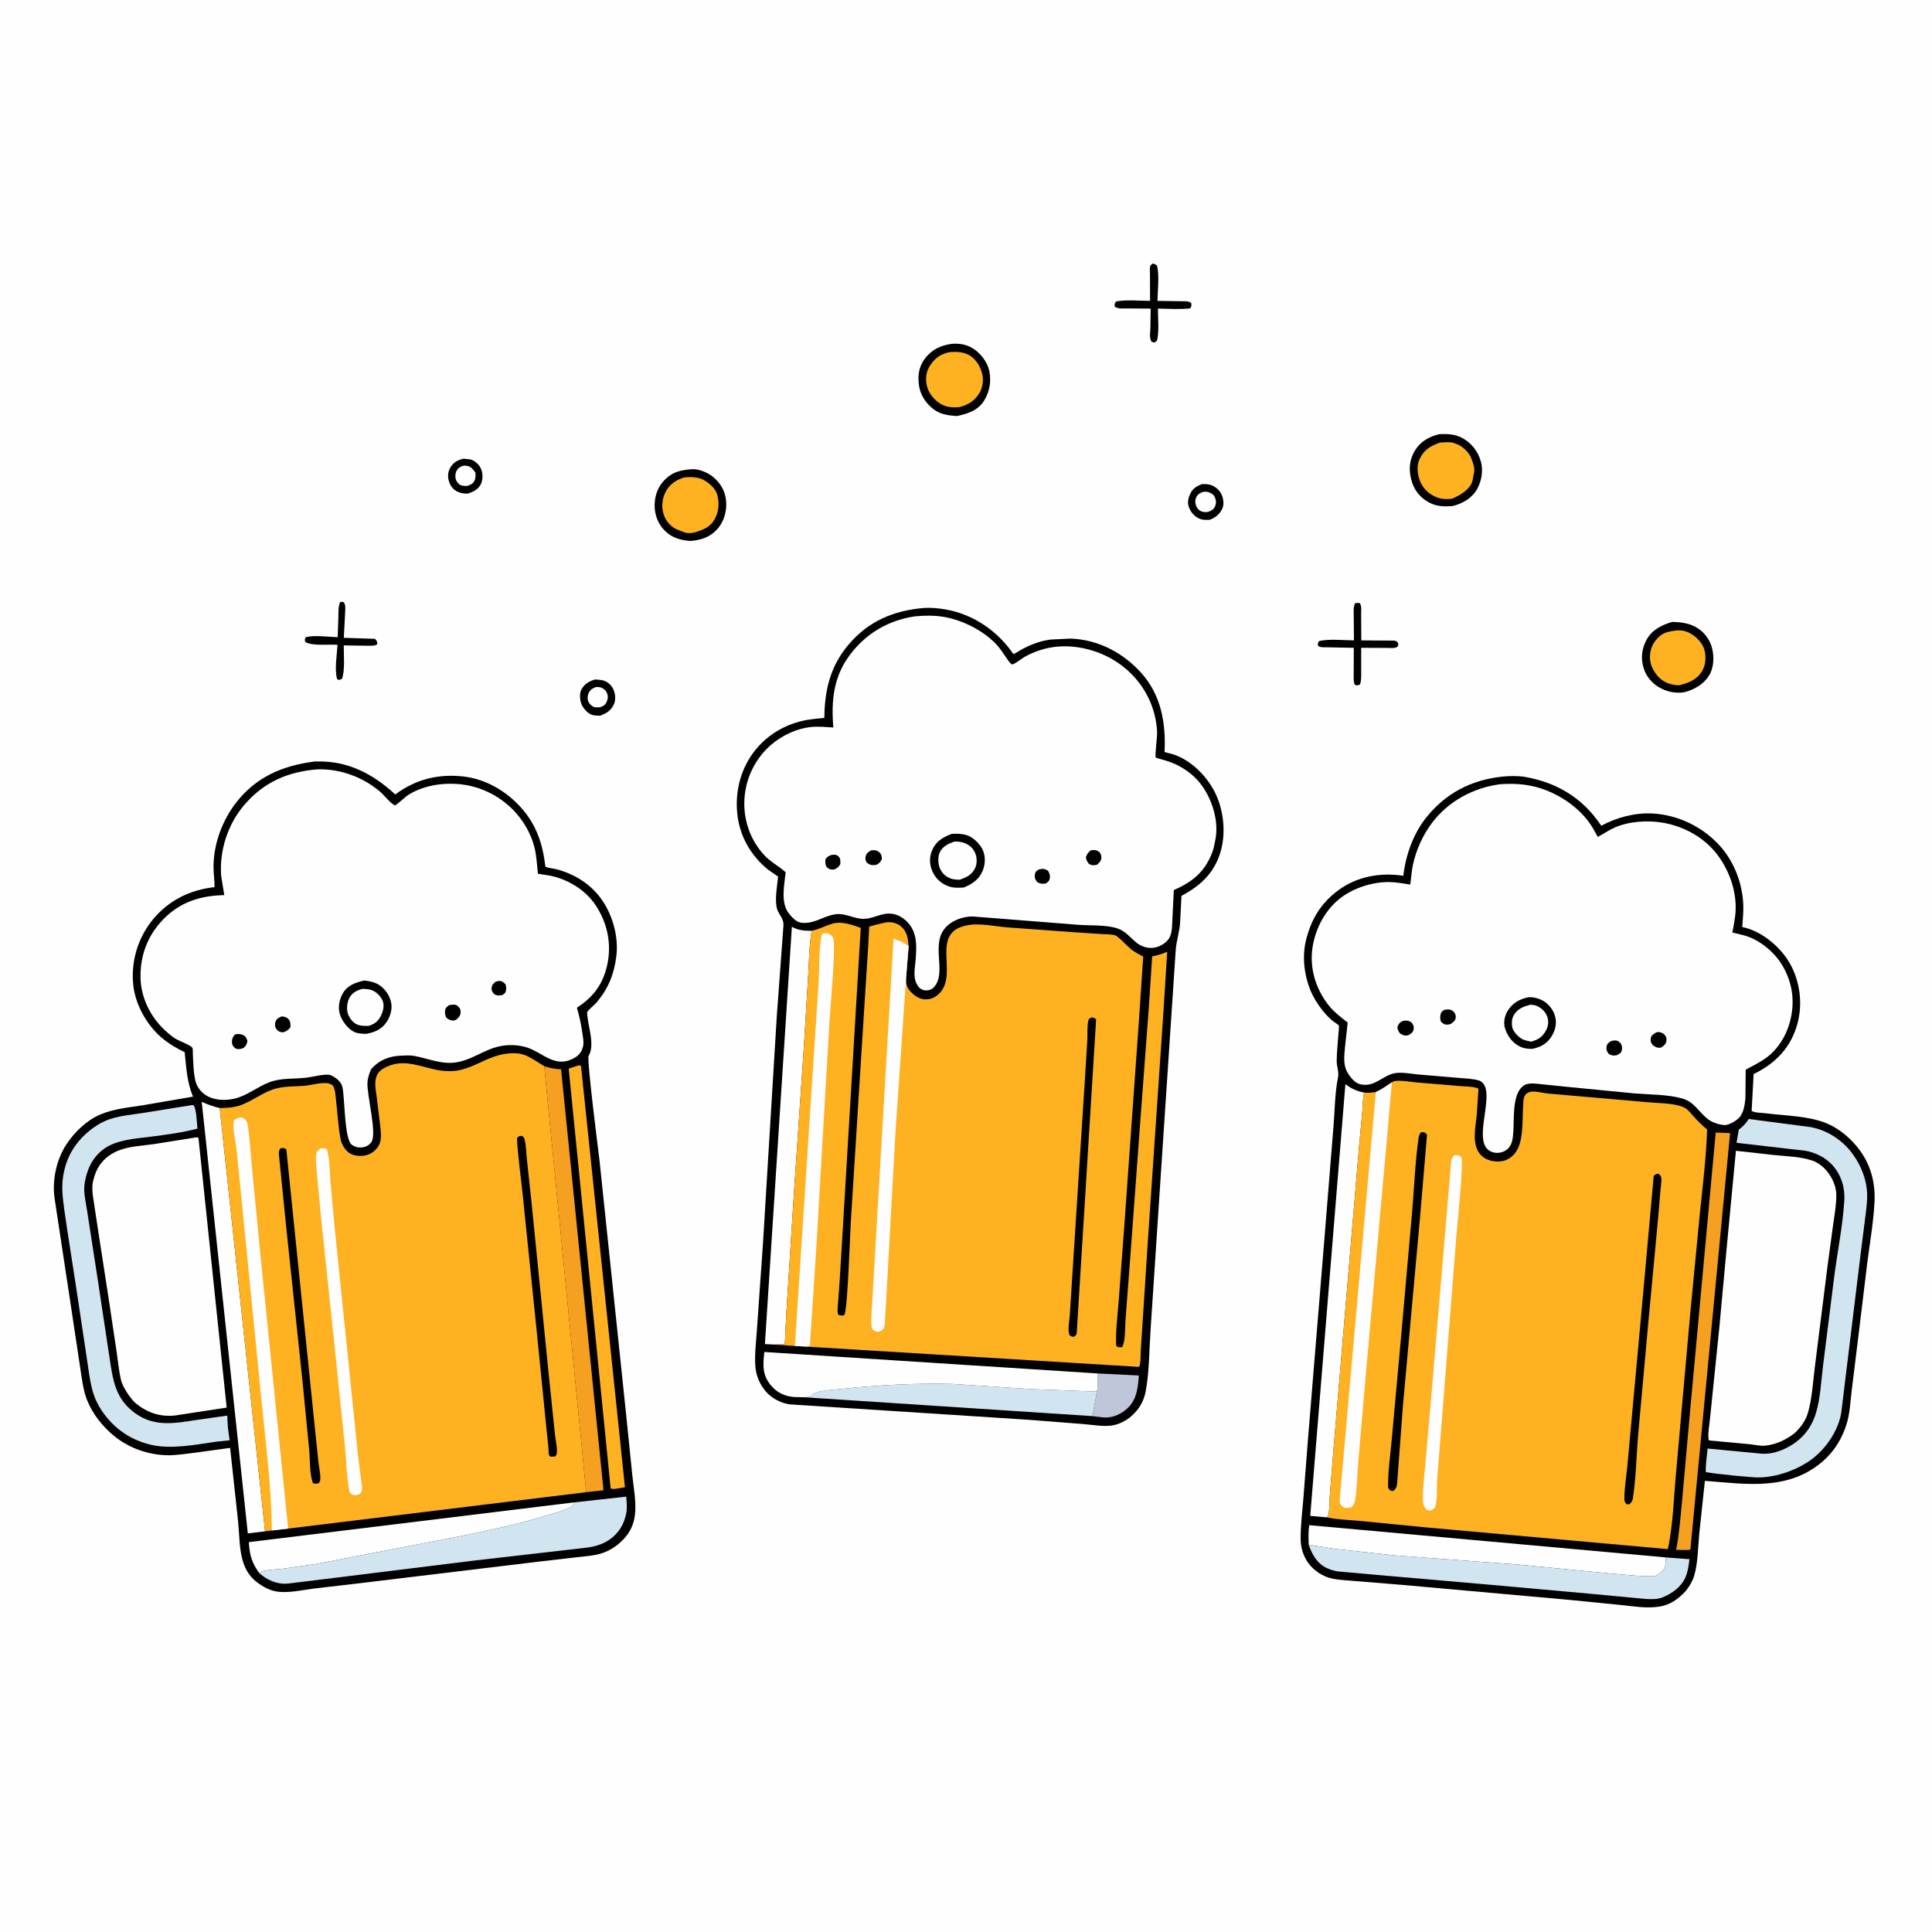 <svg version="1.1" xmlns="http://www.w3.org/2000/svg" style="display: block;" viewBox="0 0 2048 2048" width="1024" height="1024">
<path transform="translate(0,0)" fill="rgb(254,254,254)" d="M -0 -0 L 2048 0 L 2048 2048 L -0 2048 L -0 -0 z"/>
<path transform="translate(0,0)" fill="rgb(0,0,0)" d="M 491.227 486.219 L 498.5 487.001 C 502.868 487.944 507.452 492.088 509.457 495.997 C 511.887 500.738 512.167 507.61 510.059 512.5 C 507.385 518.703 501.866 521.288 495.839 523.246 C 491.827 523.254 488.603 522.987 484.94 521.201 C 480.49 519.03 477.637 515.472 476.097 510.814 C 474.447 505.822 474.526 500.648 477.168 496 C 480.507 490.124 484.901 487.827 491.227 486.219 z"/>
<path transform="translate(0,0)" fill="rgb(254,254,254)" d="M 492.089 493.5 L 495.581 493.954 C 499.48 494.796 501.826 497.868 503.937 501 C 504.169 503.843 504.287 506.2 503.224 508.907 C 501.673 512.86 499.117 513.631 495.5 515.049 C 492.548 515.332 490.78 515.023 487.983 514.258 C 485.92 512.588 484.302 511.173 483.366 508.612 C 482.301 505.697 482.538 501.691 484.028 499 C 485.891 495.635 488.53 494.402 492.089 493.5 z"/>
<path transform="translate(0,0)" fill="rgb(0,0,0)" d="M 360.47 638.5 C 362.665 637.557 362.379 637.857 364.5 638.49 C 366.653 642.122 365.946 645.039 365.864 649.222 L 364.463 676.093 L 397.5 677.182 C 399.695 679.761 399.902 679.657 399.864 683 C 396.978 684.818 393.427 684.47 390.042 684.524 L 364.387 684.147 C 364.295 694.544 365.922 710.064 362.5 719.7 L 359 720.794 L 357.304 719.735 C 354.512 709.661 357.131 694.099 357.796 683.558 C 349.057 682.787 330.35 685.089 323.5 680.406 C 323.053 677.825 322.86 677.739 324.148 675.5 C 332.836 672.948 348.618 675.2 357.96 675.446 L 358.711 653.714 C 358.818 648.528 358.449 643.365 360.47 638.5 z"/>
<path transform="translate(0,0)" fill="rgb(0,0,0)" d="M 1273.98 513.193 C 1277.13 513.131 1280.31 513.046 1283.34 514.03 C 1288.33 515.653 1292.93 519.629 1295.04 524.467 C 1296.9 528.752 1297.7 534.643 1295.76 539 C 1293.05 545.088 1288.29 548.915 1282.12 551.05 C 1279.09 551.142 1276.02 551.285 1273.09 550.388 C 1267.58 548.702 1263.39 544.463 1260.98 539.323 C 1258.65 534.346 1258.96 529.943 1261.02 524.967 C 1263.84 518.18 1267.35 515.942 1273.98 513.193 z"/>
<path transform="translate(0,0)" fill="rgb(254,254,254)" d="M 1275.09 521.5 C 1277 521.085 1278.46 521.08 1280.35 521.535 C 1283.23 522.232 1286.36 523.997 1287.65 526.815 C 1289.09 529.949 1289.46 533.148 1288.15 536.405 C 1286.71 539.988 1284.36 541.22 1280.98 542.5 C 1278.5 542.948 1276.5 543.019 1274.09 542.258 C 1271.22 541.352 1269.23 539.229 1268.08 536.497 C 1266.8 533.436 1266.68 530.024 1268.16 527 C 1269.72 523.805 1271.89 522.655 1275.09 521.5 z"/>
<path transform="translate(0,0)" fill="rgb(0,0,0)" d="M 630.915 720.259 C 633.982 720.499 637.471 720.581 640.393 721.614 C 644.975 723.234 648.616 726.94 650.462 731.378 C 652.407 736.053 652.885 742.201 650.636 746.848 C 647.368 753.598 642.741 756.19 635.929 758.72 C 632.975 758.543 629.209 758.624 626.483 757.349 C 621.779 755.151 617.368 749.833 615.858 744.895 C 614.588 740.739 614.27 734.554 616.458 730.66 C 619.647 724.986 624.843 721.888 630.915 720.259 z"/>
<path transform="translate(0,0)" fill="rgb(254,254,254)" d="M 631.034 728.5 C 632.968 728.068 635.642 728.228 637.5 728.974 C 640.148 730.036 642.305 731.997 643.412 734.643 C 644.592 737.462 644.594 740.103 643.511 742.936 C 641.873 747.218 640.466 747.793 636.5 749.645 C 634.311 749.949 632.209 749.79 630.008 749.707 C 627.239 748.217 625.198 746.867 623.802 743.937 C 622.577 741.367 622.637 738.12 623.631 735.476 C 625.054 731.694 627.485 730.086 631.034 728.5 z"/>
<path transform="translate(0,0)" fill="rgb(0,0,0)" d="M 1221.49 279.5 C 1224.05 279.699 1224.33 279.942 1226.4 281.5 C 1229.23 291.919 1227.1 307.917 1226.97 318.944 L 1252.47 319.332 C 1256.55 319.429 1259.3 318.846 1262.74 321.118 C 1262.96 324.205 1263.37 324.538 1261.5 326.932 C 1250.27 328.072 1238.73 327.323 1227.46 327.101 C 1227.41 336.9 1228.76 350.162 1226.84 359.62 C 1226.36 361.988 1225.43 361.875 1223.5 363.13 L 1220.76 362.258 C 1218.04 358.226 1219.32 352.712 1219.47 348.051 L 1219.76 327.121 L 1194.59 326.943 C 1189.92 326.902 1185.77 327.634 1181.73 325.14 C 1181.33 321.937 1181.3 322.121 1183.19 319.5 C 1194.25 317.516 1207.77 318.892 1219.12 318.934 L 1219.03 290.763 C 1219.03 288.848 1218.6 283.478 1219.32 282 C 1219.8 281.008 1220.77 280.333 1221.49 279.5 z"/>
<path transform="translate(0,0)" fill="rgb(0,0,0)" d="M 1436.33 639.5 C 1438.23 638.918 1439.55 639.167 1441.5 639.333 C 1443.57 642.746 1442.84 646.958 1442.86 650.919 L 1443.02 678.851 L 1478 679.074 C 1480.83 679.584 1481.05 680.243 1482.4 682.5 L 1481.5 685.473 C 1478.57 687.566 1474.4 686.837 1470.92 686.831 L 1442.91 686.704 L 1442.91 710.848 C 1442.9 715.816 1443.28 720.722 1441.72 725.5 C 1438.93 726.614 1438.91 726.939 1436.15 725.9 C 1434.45 721.946 1435 717.457 1434.99 713.215 L 1435.05 686.701 L 1407.15 686.178 C 1403.43 686.063 1400.11 686.716 1397.06 684.5 C 1396.99 681.835 1396.87 681.65 1398.39 679.5 C 1409.31 677.066 1423.85 678.744 1435.21 678.824 L 1435.02 653.909 C 1435 649.069 1434.39 644.012 1436.33 639.5 z"/>
<path transform="translate(0,0)" fill="rgb(0,0,0)" d="M 1772.74 659.231 C 1781.01 659.497 1789 660.33 1796.5 664.119 C 1805.04 668.434 1811.86 676.601 1814.51 685.767 C 1817.25 695.226 1817.04 707.473 1811.66 716.093 C 1805.64 725.741 1795.69 731.199 1785.01 733.901 C 1776.2 735.048 1768.57 733.617 1760.64 729.664 C 1751.98 725.348 1745.33 717.697 1742.38 708.465 C 1739.01 697.911 1740.28 687.344 1745.66 677.762 C 1751.48 667.41 1761.79 662.404 1772.74 659.231 z"/>
<path transform="translate(0,0)" fill="rgb(254,177,33)" d="M 1777 668.323 C 1782.23 667.741 1787.09 668.882 1791.74 671.374 C 1798.04 674.748 1804.61 681.513 1806.64 688.5 C 1808.64 695.386 1808.27 704.425 1804.68 710.679 C 1799 720.554 1790.77 723.578 1780.33 726.359 C 1773.89 726.488 1767.06 724.672 1761.8 720.837 C 1755.77 716.433 1750.47 708.38 1749.39 700.977 C 1748.23 692.985 1750.02 685.153 1755.1 678.762 C 1761.51 670.703 1767.38 669.506 1777 668.323 z"/>
<path transform="translate(0,0)" fill="rgb(0,0,0)" d="M 733.975 497.358 C 741.146 497.004 750.645 501.202 756.028 505.684 C 764.081 512.388 768.883 520.943 769.746 531.438 C 770.61 541.93 767.365 553.212 760.209 561.077 C 752.491 569.559 742.783 572.682 731.694 573.407 C 723.524 572.913 714.883 570.818 708.278 565.689 C 699.844 559.139 694.943 549.837 694.075 539.262 C 693.247 529.166 695.957 518.465 702.704 510.77 C 711.805 500.392 720.883 498.227 733.975 497.358 z"/>
<path transform="translate(0,0)" fill="rgb(254,177,33)" d="M 725.833 506.007 C 732.126 505.452 739.526 505.554 745.25 508.448 C 751.224 511.468 758.126 517.317 760.107 523.894 C 762.711 532.542 762.112 541.517 757.966 549.594 C 753.29 558.703 746.269 561.176 737.205 564.202 C 733.568 565.159 729.46 565.653 725.849 564.438 L 724.5 563.951 L 717 561.013 C 710.514 557.906 705.597 551.882 703.436 545.095 C 700.849 536.968 701.993 527.734 706.19 520.295 C 710.475 512.699 717.611 508.213 725.833 506.007 z"/>
<path transform="translate(0,0)" fill="rgb(0,0,0)" d="M 1008.96 364.483 C 1016.68 363.894 1023.84 364.946 1030.6 368.904 C 1038.97 373.8 1046.6 383.415 1048.65 393.039 C 1050.95 403.903 1049.11 415.158 1043.27 424.583 C 1036.7 435.205 1025.77 438.552 1014.39 441.049 C 1006.59 440.407 999.023 439.747 992.222 435.567 C 983.642 430.293 976.511 420.776 974.579 410.891 C 972.457 400.039 973.44 389.703 980.156 380.528 C 987.347 370.704 997.123 366.06 1008.96 364.483 z"/>
<path transform="translate(0,0)" fill="rgb(254,177,33)" d="M 1007.26 373.154 C 1013.82 372.845 1020.5 372.873 1026.5 376.015 C 1034.15 380.019 1038.68 387.43 1040.99 395.5 C 1042.96 402.398 1041.74 410.865 1038.03 417 C 1033.1 425.127 1025.5 429.583 1016.47 431.687 C 1009.97 432.153 1003.55 431.755 997.748 428.5 C 990.8 424.602 984.723 417.407 982.672 409.619 C 980.653 401.952 981.604 393.953 985.985 387.311 C 991.513 378.933 997.629 375.034 1007.26 373.154 z"/>
<path transform="translate(0,0)" fill="rgb(0,0,0)" d="M 1525.67 460.247 C 1534.19 459.823 1542.15 460.128 1549.9 464.199 C 1559.79 469.397 1566.92 478.733 1569.86 489.5 C 1572.43 498.902 1570.52 510.096 1565.77 518.5 C 1560.37 528.047 1550.52 533.719 1540.23 536.33 C 1531.45 537.204 1523.03 536.97 1515 532.729 C 1505.05 527.471 1498.77 519.243 1495.96 508.327 C 1493.14 497.379 1494.02 486.989 1500.13 477.184 C 1506.02 467.724 1515.15 462.773 1525.67 460.247 z"/>
<path transform="translate(0,0)" fill="rgb(254,177,33)" d="M 1526.51 469.109 C 1531.06 469.043 1536.62 468.115 1540.98 469.537 L 1542 469.905 L 1546.07 471.49 C 1551.72 474.279 1557.69 480.31 1559.82 486.28 C 1561.69 491.53 1563.69 495.717 1562.46 501.413 L 1560.86 510 C 1557.84 519.27 1547.82 524.947 1539.51 528.593 C 1534.8 529.289 1528.92 529.27 1524.42 527.685 C 1515.98 524.719 1509.56 519.341 1505.76 511.153 C 1502.74 504.644 1501.42 494.521 1504.35 487.719 C 1509.03 476.876 1515.92 472.897 1526.51 469.109 z"/>
<path transform="translate(0,0)" fill="rgb(0,0,0)" d="M 979.58 644.447 C 987.297 643.976 996.006 644.849 1003.61 646.255 C 1032.29 651.554 1057.82 669.227 1074.1 693.167 C 1076.81 692.704 1080.36 689.851 1082.88 688.5 C 1092.8 683.185 1102.92 679.238 1114.16 677.924 L 1134.99 676.919 C 1164.14 678.042 1190.48 691.845 1209.78 713.31 C 1230.88 736.771 1236.03 766.715 1234.45 797.126 L 1238.4 798.234 L 1243.17 799.498 C 1261.73 805.283 1278.19 821.6 1287.1 838.457 C 1297.24 857.626 1300.01 883.341 1293.5 904.125 C 1286.63 926.075 1272.07 939.194 1252.41 949.638 L 1251.03 976.736 C 1250.64 987.421 1246.86 997.218 1246.27 1007.69 L 1229.72 1257.02 L 1219.6 1410.5 C 1218.14 1431.42 1218.36 1454.3 1214.48 1474.9 C 1212.49 1485.48 1207.44 1493.94 1199.48 1501.02 C 1194.02 1505.89 1186.27 1509.89 1178.97 1511.03 C 1169.31 1512.53 1158.25 1510.33 1148.5 1509.57 L 1090.5 1505.04 L 837.5 1488.7 C 828.263 1487.75 817.384 1481.91 811.519 1474.69 C 805.057 1466.74 801.388 1458.19 800.674 1447.91 C 799.793 1435.22 801.57 1422.18 802.365 1409.5 L 808.756 1318.59 L 823.441 1077.06 L 830.489 981.127 C 830.895 972.522 824.678 969.45 823.225 961.521 C 821.451 951.839 823.842 939.093 824.826 929.21 L 814.12 921.808 C 795.687 906.82 783.905 886.07 781.528 862.328 C 777.023 817.33 802.933 777.364 846.837 765.092 C 852.914 763.394 859.045 762.541 865.307 761.846 C 866.098 761.758 873.607 761.167 873.798 760.963 C 873.957 760.795 873.972 754.497 874.022 753.5 C 875.359 726.919 881.772 704.474 899.101 683.801 C 920.384 658.411 947.107 647.224 979.58 644.447 z"/>
<path transform="translate(0,0)" fill="rgb(191,198,217)" d="M 1163.72 1455.92 L 1207.23 1458.08 C 1206.29 1471.05 1205 1484.39 1194.43 1493.5 C 1186.99 1499.92 1178.58 1503.41 1168.68 1502.45 L 1158.03 1501.15 L 1162.89 1475.15 C 1163.83 1468.76 1163.72 1462.37 1163.72 1455.92 z"/>
<path transform="translate(0,0)" fill="rgb(209,229,241)" d="M 851.634 1481.12 C 854.14 1480.94 858.519 1481.27 860.254 1479.5 L 861.003 1478.54 C 865.883 1473.71 883.996 1473.19 891.141 1472.42 C 930.391 1468.22 971.304 1465.94 1010.76 1467.08 L 1092.28 1472.48 L 1162.89 1475.15 L 1158.03 1501.15 L 851.634 1481.12 z"/>
<path transform="translate(0,0)" fill="rgb(254,254,254)" d="M 820.496 1425.28 L 810.833 1424.8 L 839.427 982.364 C 845.089 985.915 852.679 986.755 859.253 986.679 L 860.442 986.651 C 857.697 1002.08 857.592 1018.4 856.692 1034.03 L 852.275 1107.34 L 841.33 1268.5 L 833.501 1392.43 L 832.313 1415.86 C 832.172 1418.98 832.633 1422.42 831 1425.1 L 820.496 1425.28 z"/>
<path transform="translate(0,0)" fill="rgb(254,254,254)" d="M 851.634 1481.12 L 841.889 1480.91 C 831.438 1480.11 823.268 1476.15 816.604 1467.84 C 807.77 1456.82 808.861 1446.25 810.218 1433.16 L 1163.72 1455.92 C 1163.72 1462.37 1163.83 1468.76 1162.89 1475.15 L 1092.28 1472.48 L 1010.76 1467.08 C 971.304 1465.94 930.391 1468.22 891.141 1472.42 C 883.996 1473.19 865.883 1473.71 861.003 1478.54 L 860.254 1479.5 C 858.519 1481.27 854.14 1480.94 851.634 1481.12 z"/>
<path transform="translate(0,0)" fill="rgb(254,254,254)" d="M 969.851 653.332 C 980.49 652.42 991.347 652.157 1001.88 654.171 C 1021.11 657.849 1041.66 668.17 1055.4 682.265 C 1060.24 687.228 1063.55 692.728 1067.5 698.335 C 1068.46 699.704 1071.82 704.816 1073.33 704.3 C 1077.29 702.947 1082.77 698.151 1086.72 695.986 C 1104.74 686.109 1123.96 683.111 1144.2 686.399 C 1189.14 693.699 1224.24 729.624 1226.59 775.88 C 1226.83 780.627 1224.1 800.774 1225.12 803.038 C 1225.25 803.329 1235.03 806.032 1236.14 806.363 C 1250.99 810.767 1265.11 820.238 1274.16 832.895 C 1285.35 848.533 1292.07 870.637 1288.4 889.812 C 1287.46 894.759 1286.56 899.875 1284.68 904.562 C 1276.53 924.794 1263.79 934.98 1244.3 943.515 L 1242.42 981.981 C 1242.03 988.59 1240.89 994.486 1235.5 998.945 C 1225.57 1007.15 1213.21 1006.64 1203.51 998.308 C 1197.21 992.888 1192.75 986.902 1184.58 984.178 C 1172.37 980.109 1155.8 981.322 1142.88 980.331 L 1060.76 973.822 L 1035.04 971.825 C 1032.71 971.492 1030.66 971.381 1028.29 971.564 C 1021.01 972.124 1013.83 974.415 1007.77 978.527 C 982.141 995.909 1005.93 1030.04 989.541 1046.96 C 987.496 1049.07 983.925 1050.09 981 1049.89 C 978.31 1049.7 975.427 1048.32 973.792 1046.17 C 967.012 1037.25 969.834 1027.78 970.621 1017.39 C 971.647 1003.83 972.524 989.574 963.007 978.647 C 956.158 970.782 947.049 966.823 936.5 969.065 C 928.831 970.694 922.397 974.352 914.235 973.973 C 903.463 973.472 895.168 967.189 883.78 969.443 C 871.844 971.805 863.083 979.374 850 978.223 C 844.294 977.721 840.02 972.931 836.587 968.785 C 827.128 957.362 831.418 938.331 832.834 924.618 C 825.452 917.936 816.824 913.845 809.919 906.288 C 795.202 890.182 787.861 868.92 789.112 847.2 C 790.374 825.296 800.319 804.455 816.885 789.977 C 828.75 779.606 844.62 772.05 860.412 770.602 C 867.924 769.913 875.865 770.725 883.394 771.161 C 880.978 742.994 883.464 717.337 901.044 694.04 C 918.284 671.193 941.705 657.559 969.851 653.332 z"/>
<path transform="translate(0,0)" fill="rgb(0,0,0)" d="M 880.596 906.5 L 881.554 906.287 C 884.629 905.842 886.578 905.698 888.982 908 C 891.215 910.139 890.8 913.252 890.752 916 C 888.961 919.132 888.009 919.912 884.769 921.5 L 883.317 921.8 C 880.981 922.031 878.41 921.237 876.772 919.5 C 874.381 916.964 874.996 914.171 875 911 C 876.318 908.43 878.141 907.731 880.596 906.5 z"/>
<path transform="translate(0,0)" fill="rgb(0,0,0)" d="M 1156.17 901.5 L 1157.26 901.241 C 1160.97 900.779 1162.46 901.18 1165.5 903.219 C 1166.57 905.071 1167.57 906.488 1167.51 908.719 C 1167.41 912.413 1165.71 914.212 1163.07 916.5 L 1161.39 916.934 C 1158.72 917.475 1156.59 917.151 1154.27 915.729 C 1152.32 913.091 1151.48 911.884 1151.13 908.5 C 1152.45 905.088 1153.36 903.84 1156.17 901.5 z"/>
<path transform="translate(0,0)" fill="rgb(0,0,0)" d="M 1101.56 921.5 C 1105.54 920.727 1107.59 920.825 1110.94 923.023 C 1112.33 925.328 1113.3 927.747 1112.92 930.5 C 1112.44 933.918 1111.23 934.736 1108.5 936.549 C 1104.62 937.072 1102.97 936.941 1099.5 935.081 C 1097.34 932.21 1096.45 930.722 1097.01 927 C 1097.49 923.806 1098.96 922.995 1101.56 921.5 z"/>
<path transform="translate(0,0)" fill="rgb(0,0,0)" d="M 923.191 901.5 L 923.889 901.367 C 926.809 901.055 929.501 901.213 931.835 903.222 C 934.5 905.515 934.557 907.155 934.838 910.5 C 933.148 914.164 932.707 914.439 929.5 916.532 L 927.5 916.94 C 923.46 917.487 922.041 916.623 918.847 914.5 C 917.523 912.128 917.001 910.527 917.603 907.779 C 918.279 904.689 920.663 902.991 923.191 901.5 z"/>
<path transform="translate(0,0)" fill="rgb(0,0,0)" d="M 1008.85 883.943 C 1014.32 883.611 1019.6 883.685 1024.89 885.359 C 1031.4 887.417 1038.37 894.143 1041.38 900.178 C 1044.79 907.034 1044.65 915.434 1041.87 922.5 C 1038.04 932.233 1030.81 936.971 1021.68 940.815 C 1015.97 941.112 1010.48 941.434 1005.02 939.362 C 997.267 936.423 991.282 930.742 988.13 923.042 C 985.218 915.925 985.024 908.633 988.015 901.5 C 992.142 891.657 999.446 887.602 1008.85 883.943 z"/>
<path transform="translate(0,0)" fill="rgb(254,254,254)" d="M 1011.48 892.129 C 1015.11 891.945 1019.26 892.366 1022.62 893.77 C 1028.22 896.105 1031.83 899.309 1034 905.026 C 1035.77 909.661 1035.83 915.722 1033.66 920.219 C 1030.16 927.452 1024.43 930.04 1017.33 932.556 C 1013.93 932.481 1010.72 932.347 1007.5 931.145 C 1002.14 929.147 998.328 925.263 996.131 920 C 994.405 915.865 994.088 908.39 995.893 904.24 C 998.938 897.24 1004.73 894.595 1011.48 892.129 z"/>
<path transform="translate(0,0)" fill="rgb(254,177,33)" d="M 860.442 986.651 L 861.964 986.296 C 869.045 984.614 875.145 981.284 882 979.224 C 892.235 976.148 902.752 980.226 912.429 983.559 L 892.969 1310 L 889.996 1358.85 L 888.344 1381.46 C 888.072 1385.46 887.309 1389.81 888.5 1393.67 C 891.538 1394.66 891.937 1394.83 895 1394.03 C 898.47 1389.56 901.099 1307.99 901.858 1295.85 L 915.128 1084.43 L 920.484 1000.56 C 920.576 999.187 921.272 982.562 921.399 982.43 C 922.137 981.664 937.675 977.959 939.688 977.715 C 945.155 977.052 950.851 978.414 955.092 982.01 C 961.825 987.718 962.35 994.703 963.209 1003 L 960.547 1035.76 L 960.529 1037.17 C 960.519 1043.49 961.338 1047.11 965.823 1051.72 C 970.146 1056.17 975.271 1059.49 981.637 1059.37 C 987.662 1059.27 992.275 1056.79 996.34 1052.44 C 1015.96 1031.45 985.265 988.038 1025.5 980.821 L 1026.91 980.558 C 1039.43 978.523 1055.14 982.045 1067.82 983.052 L 1137.8 988.141 L 1167.71 990.124 C 1172.12 990.395 1178.53 990.273 1182.61 991.62 C 1183.52 991.921 1184.16 992.752 1184.93 993.331 C 1189.88 997.069 1193.76 1001.89 1198.5 1005.84 C 1202.39 1009.09 1207.42 1011.64 1211.87 1014.01 L 1207.3 1082 L 1191.69 1301.19 L 1185.92 1378.37 C 1184.71 1394.16 1182.49 1410.7 1183.14 1426.5 C 1185.57 1428.59 1186.38 1428.08 1189.5 1428.03 C 1193.3 1421.29 1192.46 1406.99 1193.09 1399.07 L 1198.42 1329.04 L 1208.37 1193.92 L 1217.95 1065.91 L 1221.36 1013.77 C 1227.2 1012.73 1231.89 1011.24 1237.27 1008.89 L 1233.29 1072.53 L 1217.05 1311.49 L 1209.3 1430.92 C 1208.83 1436.14 1209.57 1444.29 1207.54 1448.97 L 855.278 1427.51 L 855.25 1427.47 L 842.643 1426.82 L 820.496 1425.28 L 831 1425.1 C 832.633 1422.42 832.172 1418.98 832.313 1415.86 L 833.501 1392.43 L 841.33 1268.5 L 852.275 1107.34 L 856.692 1034.03 C 857.592 1018.4 857.697 1002.08 860.442 986.651 z"/>
<path transform="translate(0,0)" fill="rgb(0,0,0)" d="M 1157.04 1078.5 C 1159.46 1078.78 1159.92 1079.08 1161.93 1080.5 L 1141.43 1412.16 C 1141.09 1415.26 1140.88 1415.12 1138.5 1417.01 C 1136.42 1417 1135.66 1416.69 1133.96 1415.5 C 1131.36 1411.14 1133.62 1399.57 1134.02 1394.2 L 1137.06 1346.52 L 1150.44 1138 L 1152.59 1103 C 1152.87 1096.36 1152.28 1088.83 1153.57 1082.37 C 1154.11 1079.64 1154.83 1079.94 1157.04 1078.5 z"/>
<path transform="translate(0,0)" fill="rgb(254,254,254)" d="M 960.547 1035.76 L 949.322 1198.69 L 939.674 1372.76 L 938.294 1396.19 C 938.096 1399.56 938.223 1404.35 936.907 1407.5 C 935.582 1410.67 933.43 1410.89 930.5 1411.8 C 927.397 1411.16 926.865 1410.96 924.5 1408.87 C 922.691 1402.12 923.904 1393.51 924.243 1386.5 L 926.711 1343.92 L 932.359 1247 L 947.191 995.178 C 953.478 997.039 957.948 999.037 963.209 1003 L 960.547 1035.76 z"/>
<path transform="translate(0,0)" fill="rgb(254,254,254)" d="M 842.643 1426.82 L 862.807 1116.56 L 867.805 1041.25 C 868.672 1024.91 867.907 1006.03 871.247 990.109 C 873.584 988.747 875.897 989.081 878.5 989.96 C 880.636 990.682 882.336 992.263 883.191 994.33 C 886.381 1002.04 879.977 1070.02 879.185 1083.98 L 864.982 1328 L 858.5 1426.51 L 855.25 1427.47 L 842.643 1426.82 z"/>
<path transform="translate(0,0)" fill="rgb(0,0,0)" d="M 332.52 807.355 C 333.375 807.059 334.326 807.227 335.231 807.199 C 368.202 806.18 395.361 820.204 418.965 842.176 C 440.869 825.829 465.283 819.949 492.387 823.237 C 523.87 827.056 553.978 850.299 567.438 878.577 C 573.001 890.262 575.931 902.157 577.637 914.944 C 577.665 915.154 578.126 918.717 578.126 918.718 C 579.882 919.938 586.896 920.677 589.312 921.299 C 607.563 925.998 624.129 935.708 635.79 950.818 C 648.888 967.79 656.048 992.36 653.324 1013.73 C 650.902 1032.74 644.965 1047.7 632.556 1062.48 C 629.88 1065.67 624.326 1069.68 622.423 1072.97 C 622.137 1073.47 622.689 1077.37 622.776 1078.15 C 624.097 1090.02 630.505 1108.31 623.969 1119.24 C 621.864 1122.75 634.254 1219.83 635.5 1230.08 L 663.538 1497.71 L 670.266 1563.78 C 671.599 1576.28 674.101 1589.5 673.386 1602.04 C 672.827 1611.87 670.069 1620.56 663.852 1628.29 C 656.869 1636.97 647.265 1643.9 636.524 1646.97 C 628.435 1649.29 619.531 1649.81 611.184 1650.76 L 569.666 1655.57 L 377.237 1678.76 L 332.901 1683.92 C 320.327 1685.56 305.532 1689.04 293 1687.03 C 285.777 1685.87 278.826 1682.05 273.019 1677.71 C 265.613 1672.17 260.947 1665.44 258.003 1656.72 C 253.523 1643.44 253.817 1627.31 252.45 1613.37 L 243.94 1534.83 L 206.992 1539.88 C 197.307 1541.04 186.746 1542.8 177 1542.6 C 157.324 1542.19 137.202 1535.18 121.804 1522.89 C 109.345 1512.94 98.148 1499.01 92.261 1484.1 C 87.947 1473.17 86.672 1460.1 84.822 1448.53 L 75.823 1388.76 L 57.745 1269.5 C 55.228 1250.4 59.997 1228.57 70.774 1212.5 C 79.407 1199.62 92.194 1187.28 106.649 1181.28 C 120.844 1175.38 136.298 1173.98 151.342 1171.63 L 204.592 1162.46 C 198.198 1147.11 197.438 1131.71 195.771 1115.35 C 187.92 1111.66 180.825 1107.44 173.956 1102.13 C 157.074 1089.09 143.827 1066.35 141.359 1045.02 C 138.457 1019.93 145.917 994.454 161.874 974.926 C 178.464 954.622 201.527 943.111 227.428 940.425 C 227.548 933.172 226.303 925.9 226.332 918.621 C 226.43 894.483 235.661 869.582 250.472 850.6 C 271.602 823.519 299.45 811.742 332.52 807.355 z"/>
<path transform="translate(0,0)" fill="rgb(254,177,33)" d="M 612.775 1129.5 C 613.82 1129.37 614.801 1129.45 615.85 1129.5 L 662.482 1576.55 L 651.909 1578.3 C 649.946 1578.45 649.266 1578.44 647.315 1577.83 L 602.825 1132.78 L 612.775 1129.5 z"/>
<path transform="translate(0,0)" fill="rgb(245,160,33)" d="M 576.93 1130.19 L 578.047 1130.56 C 583.654 1132.41 588.919 1133.13 594.781 1133.56 L 639.741 1579.76 L 621.412 1581.77 L 576.93 1130.19 z"/>
<path transform="translate(0,0)" fill="rgb(254,254,254)" d="M 274.912 1667.6 C 266.743 1656.48 264.639 1648.32 263.757 1634.71 L 608.286 1592.62 C 607.345 1595.87 607.619 1596.26 604.5 1597.82 C 596.16 1601.99 586.387 1604.32 577.5 1607.05 C 549.722 1615.59 522.211 1621.25 493.846 1627.28 L 334.344 1657.97 L 300 1662.9 C 293.288 1663.66 286.136 1663.79 279.531 1665.17 C 277.607 1665.57 276.421 1666.4 274.912 1667.6 z"/>
<path transform="translate(0,0)" fill="rgb(254,254,254)" d="M 280.962 1623.27 L 262.695 1625.48 L 213.844 1167.97 C 220.181 1170.85 226.097 1173.03 232.892 1174.57 L 280.962 1623.27 z"/>
<path transform="translate(0,0)" fill="rgb(209,229,241)" d="M 608.286 1592.62 L 663.856 1586.48 C 664.329 1593.56 665.155 1600.11 663.177 1607 L 662.692 1608.82 C 659.616 1620.03 652.164 1629.02 642.004 1634.58 C 636.304 1637.7 629.941 1639.36 623.564 1640.37 L 503 1654.21 L 358.808 1672.09 L 316.187 1677.31 C 309.316 1678.05 302.326 1679.67 295.5 1678.15 L 294.201 1677.89 C 287.218 1676.41 280.219 1672.36 274.912 1667.6 C 276.421 1666.4 277.607 1665.57 279.531 1665.17 C 286.136 1663.79 293.288 1663.66 300 1662.9 L 334.344 1657.97 L 493.846 1627.28 C 522.211 1621.25 549.722 1615.59 577.5 1607.05 C 586.387 1604.32 596.16 1601.99 604.5 1597.82 C 607.619 1596.26 607.345 1595.87 608.286 1592.62 z"/>
<path transform="translate(0,0)" fill="rgb(209,229,241)" d="M 203.175 1171.5 L 204.872 1171.38 C 208.369 1174.55 208.65 1191.06 209.3 1196.38 C 193.451 1200.63 176.24 1202.77 159.998 1204.91 C 143.554 1207.07 123.901 1207.91 110 1218 C 97.871 1226.8 92.169 1239.72 89.763 1254 C 88.092 1263.92 91.012 1273.89 92.373 1283.75 L 103.479 1355.56 L 117.209 1446.54 C 120.458 1467.96 124.897 1484.79 143.308 1498.1 C 163.924 1513.01 185.421 1508.69 208.743 1505.17 L 240.962 1500.59 C 240.983 1509.59 242.037 1517.95 243.476 1526.8 L 229.765 1528.17 C 207.656 1531.33 181.37 1536.67 159.519 1531.44 C 136.453 1525.91 117.696 1511.96 105.5 1491.58 C 101.638 1485.13 98.894 1478.1 97.184 1470.78 C 94.83 1460.69 93.65 1450.23 92.054 1440 L 82.363 1375.38 L 70.831 1300.7 C 69.07 1288.27 66.84 1275.68 66.12 1263.14 C 65.684 1255.56 66.451 1247.16 68.353 1239.8 L 68.841 1238 C 71.125 1229.3 74.882 1221.3 80.168 1214 C 87.825 1203.43 99.276 1193.72 111.262 1188.35 C 123.468 1182.88 138.891 1181.77 152 1179.72 L 203.175 1171.5 z"/>
<path transform="translate(0,0)" fill="rgb(254,254,254)" d="M 208.907 1205.5 L 210.405 1206.41 L 240.272 1492.12 L 185.23 1500.52 C 169.066 1502.08 155.816 1497.34 143.404 1487.19 C 140.3 1484.11 137.676 1480.81 135.278 1477.17 C 132.401 1472.79 129.36 1467.59 128.171 1462.5 C 125.976 1453.1 125.16 1443.15 123.727 1433.58 L 114.902 1374.81 L 103.224 1299.17 L 98.286 1266.5 C 97.817 1261.91 97.568 1256.75 98.611 1252.25 L 98.927 1251 C 100.354 1245.19 102.478 1239.61 105.951 1234.7 C 111.273 1227.18 118.711 1222.09 127.343 1218.96 C 138.019 1215.1 151.174 1214.47 162.478 1212.88 L 208.907 1205.5 z"/>
<path transform="translate(0,0)" fill="rgb(254,254,254)" d="M 337.718 815.48 C 361.337 815.229 384.273 823.632 402.393 838.791 C 407.265 842.866 412.053 849.601 417.199 852.963 C 417.687 853.282 418.201 853.715 418.785 853.706 C 419.922 853.688 429.92 844.541 432.018 843.145 C 441.836 836.616 454.703 832.692 466.332 831.422 C 491.971 828.622 516.121 835.279 536.183 851.466 C 550.819 863.274 562.108 880.289 566.634 898.64 C 568.823 907.513 569.227 917.145 570.196 926.23 L 582.135 928.057 C 601.563 931.718 620.512 943.152 631.535 959.771 C 643.851 978.342 648.48 1000.48 643.774 1022.44 C 639.362 1043.04 628.994 1056.97 611.537 1068.21 C 614.312 1077.39 616.15 1086.69 617.5 1096.19 C 618.041 1099.99 618.94 1104.71 618.211 1108.48 C 617.255 1113.43 614.637 1117.85 610.328 1120.55 C 587.353 1134.94 574.545 1113.12 553.91 1109.12 L 552.5 1108.86 C 541.558 1106.76 530.301 1107.96 519.95 1112.01 C 507.647 1116.82 496.885 1124.09 483.633 1126.17 C 468.077 1128.62 453.651 1121.88 438.662 1119.25 C 434.448 1118.51 429.45 1118.84 425.18 1119.02 C 413.081 1119.53 402.566 1123.33 394.314 1132.4 L 393.297 1133.52 C 391.381 1138.2 389.834 1142.38 389.524 1147.5 C 388.723 1160.74 399.879 1201.44 393.776 1210.58 C 391.902 1213.39 388.547 1215.47 385.247 1216.08 C 380.91 1216.87 376.559 1216.15 372.986 1213.5 C 364.755 1207.4 365.677 1163.63 362.907 1152 C 361.835 1147.5 357.685 1143.67 353.82 1141.47 C 352 1140.43 350.487 1139.33 348.37 1139.23 C 340.856 1138.86 332.512 1141.43 325.017 1142.34 C 311.657 1143.98 298.203 1142.35 285.28 1147.32 C 272.971 1152.06 262.356 1161.05 249.455 1164.38 C 239.298 1167 226.832 1166.66 217.797 1160.7 C 212.434 1157.17 208.271 1151.27 206.947 1144.98 L 206.658 1143.5 C 204.996 1135.21 204.957 1126.88 204.463 1118.46 C 204.392 1117.27 204.528 1111.61 204.015 1110.81 C 202.124 1107.87 189.6 1103.35 186 1101.07 C 181.87 1098.45 178.015 1095.12 174.45 1091.79 C 159.345 1077.67 149.383 1057.42 148.961 1036.56 C 148.485 1013.08 156.318 992.036 172.563 975.078 C 190.679 956.165 211.997 949.472 237.757 948.853 L 234.457 928.624 C 232.323 901.799 241.499 873.584 259.067 853.134 C 280.077 828.678 305.968 817.669 337.718 815.48 z"/>
<path transform="translate(0,0)" fill="rgb(0,0,0)" d="M 525.545 1040.5 L 528.503 1039.93 C 532.449 1039.59 533.35 1041.01 535.966 1043.5 C 536.373 1045.5 536.832 1047.26 536.472 1049.3 C 535.861 1052.78 535.22 1052.83 532.5 1054.82 C 529.783 1055.29 526.338 1055.75 524.024 1053.82 C 522.172 1052.27 520.834 1049.98 521.081 1047.5 C 521.436 1043.94 522.936 1042.66 525.545 1040.5 z"/>
<path transform="translate(0,0)" fill="rgb(0,0,0)" d="M 249.317 1096.5 C 252.315 1095.82 255.399 1095.94 258.129 1097.45 C 260.708 1098.88 261.514 1100.79 262.232 1103.5 C 261.489 1107.46 261.107 1107.83 258.5 1110.64 C 256.768 1111.65 254.014 1112.28 252 1112.06 C 250.345 1111.87 249.349 1111.35 248.215 1110.18 C 246.153 1108.03 245.742 1106.43 245.907 1103.5 C 246.076 1100.49 247.115 1098.53 249.317 1096.5 z"/>
<path transform="translate(0,0)" fill="rgb(0,0,0)" d="M 298.377 1077.5 C 300.877 1077.49 303.344 1077.96 305.215 1079.77 C 308.114 1082.59 307.853 1084.81 307.961 1088.5 C 306.394 1091.52 304.367 1092.42 301.5 1093.95 C 300.708 1094.1 299.805 1094.31 299 1094.25 C 296.206 1094.03 294.277 1092.84 292.748 1090.5 C 291.291 1088.27 291.117 1085.47 292.045 1083 C 293.325 1079.6 295.391 1078.94 298.377 1077.5 z"/>
<path transform="translate(0,0)" fill="rgb(0,0,0)" d="M 476.068 1065.5 C 477.562 1065.14 479.151 1065.03 480.685 1064.98 C 482.928 1064.92 484.272 1065.37 485.835 1067 C 487.952 1069.21 488.422 1070.49 488.235 1073.5 C 488.017 1077 486.01 1078.83 483.5 1080.98 L 480.5 1081.91 C 476.954 1081.46 475.528 1080.97 472.912 1078.5 C 471.877 1076.1 471.348 1073.61 471.848 1071 C 472.406 1068.08 473.845 1067.15 476.068 1065.5 z"/>
<path transform="translate(0,0)" fill="rgb(0,0,0)" d="M 385.938 1039.38 C 391.412 1039.89 397.52 1041.17 402.157 1044.26 C 408.477 1048.47 413.247 1055.53 414.656 1063 C 416.012 1070.18 413.677 1077.73 409.598 1083.66 C 404.365 1091.27 397.376 1094.1 388.69 1095.88 C 385.168 1095.94 380.004 1095.67 376.689 1094.4 C 369.476 1091.65 362.668 1082.66 360.385 1075.5 C 358.051 1068.18 359.539 1059.81 363.29 1053.19 C 368.353 1044.27 376.691 1041.71 385.938 1039.38 z"/>
<path transform="translate(0,0)" fill="rgb(254,254,254)" d="M 384.17 1048.23 C 387.665 1048.35 391.313 1048.46 394.594 1049.79 C 399.564 1051.8 404.279 1056.72 405.967 1061.84 C 407.442 1066.31 406.08 1071.87 404.14 1076 C 401.141 1082.38 397.617 1085.21 391.005 1087.46 C 386.967 1087.66 382.268 1087.57 378.5 1085.97 C 374.025 1084.07 370.142 1078.87 368.698 1074.34 C 367.168 1069.54 367.972 1061.96 370.5 1057.55 C 373.637 1052.08 378.324 1049.8 384.17 1048.23 z"/>
<path transform="translate(0,0)" fill="rgb(254,177,33)" d="M 232.892 1174.57 C 240.68 1174.46 248.303 1174.07 255.68 1171.33 C 268.534 1166.54 279.511 1157.2 292.919 1153.79 C 302.815 1151.27 312.442 1151.79 322.5 1150.98 C 330.268 1150.36 338.36 1147.62 346.168 1148.13 C 348.673 1148.29 350.638 1149.23 352.749 1150.5 C 355.674 1155.16 355.712 1162.36 356.355 1167.75 C 357.914 1180.85 358.541 1194.56 361.017 1207.5 C 362.075 1213.03 365.674 1219.12 370.392 1222.29 C 375.212 1225.53 383.041 1225.98 388.592 1224.45 C 394.619 1222.79 400.505 1217.9 402.567 1211.91 C 404.629 1205.92 403.653 1199.16 402.998 1193 L 399.242 1162.07 C 398.165 1154.56 396.187 1145.26 400.374 1138.35 C 402.647 1134.59 406.645 1132.27 410.557 1130.53 C 429.628 1122.06 446.781 1131.43 465.527 1134.58 C 471.947 1135.66 480.683 1135.82 487.064 1134.4 L 488.5 1134.06 C 502.858 1130.73 514.717 1122.2 528.856 1118.51 C 537.159 1116.35 548.168 1115.2 556.393 1118.42 C 563.385 1121.17 570.408 1126.37 576.93 1130.19 L 621.412 1581.77 L 305.452 1620.38 L 288.199 1622.38 L 280.962 1623.27 L 232.892 1174.57 z"/>
<path transform="translate(0,0)" fill="rgb(0,0,0)" d="M 550 1204.5 L 553.008 1204.04 C 555.313 1205.55 555.587 1205.67 556.263 1208.5 C 557.703 1214.53 557.76 1221.89 558.448 1228.1 L 563.474 1274.88 L 581.084 1451.1 L 588.276 1520.59 C 588.837 1526.1 591.261 1536.54 590.042 1541.5 C 589.812 1542.44 589.014 1543.13 588.5 1543.95 L 583.5 1544.15 C 583.009 1543.6 582.256 1543.2 582.028 1542.5 C 581.379 1540.5 581.57 1536.68 581.373 1534.49 L 579.585 1517.7 L 568.978 1411.67 L 554.142 1267 C 552.128 1246.87 548.988 1226.7 548.064 1206.5 L 550 1204.5 z"/>
<path transform="translate(0,0)" fill="rgb(0,0,0)" d="M 296.92 1217.5 L 298.164 1217.09 C 300.854 1216.63 301.496 1216.95 303.535 1218.46 L 333.637 1512.2 L 337.585 1550.23 C 338.182 1555.31 340.354 1565.2 339.23 1569.98 C 339.002 1570.96 338.077 1571.62 337.5 1572.44 C 335.268 1572.79 333.903 1573.05 331.753 1572.25 L 331.411 1571.42 C 328.108 1561.63 328.731 1547.37 327.768 1537 L 320.752 1465 L 303.411 1300.94 L 295.584 1223.19 C 295.459 1220.81 295.866 1219.59 296.92 1217.5 z"/>
<path transform="translate(0,0)" fill="rgb(254,254,254)" d="M 339.591 1217.5 C 342.648 1217.2 343.837 1216.6 346.5 1218.26 C 349.632 1229.43 349.521 1242.52 350.41 1254.13 L 354.673 1300.68 L 373.996 1489.08 L 379.709 1545.05 L 382.996 1570.36 C 383.338 1573.33 384.22 1577.38 383.553 1580.3 C 382.971 1582.86 381.523 1583.21 379.467 1584.5 C 378.572 1584.68 377.397 1584.97 376.498 1584.94 C 373.473 1584.82 372.733 1583.99 370.734 1582 C 367.303 1567.22 367.359 1549.76 365.741 1534.51 L 353.854 1419.12 L 339.997 1287.35 L 336.018 1244.51 C 335.537 1238.03 334.351 1230.42 335.099 1224 C 335.523 1220.37 336.942 1219.6 339.591 1217.5 z"/>
<path transform="translate(0,0)" fill="rgb(254,254,254)" d="M 288.199 1622.38 C 287.673 1576.28 281.744 1530.38 277.194 1484.56 L 255.6 1266.94 L 250.632 1217.57 C 249.638 1209.13 246.539 1197.35 247.661 1189.12 C 247.88 1187.52 249.154 1186.73 250.5 1185.92 C 253.257 1184.27 255.052 1184.38 258 1184.91 C 261.176 1187.67 262.081 1189.09 262.706 1193.26 C 264.96 1208.32 265.691 1223.79 267.175 1238.94 L 277.533 1345.21 L 305.452 1620.38 L 288.199 1622.38 z"/>
<path transform="translate(0,0)" fill="rgb(0,0,0)" d="M 1591.53 823.368 C 1599.07 822.471 1609.3 822.28 1616.77 823.6 C 1650.07 829.482 1677.14 845.559 1696.4 873.856 L 1697.39 875.333 C 1713.62 866.558 1733.09 861.367 1751.66 862.33 C 1779.04 863.75 1805.56 876.757 1823.72 897.269 C 1838.43 913.892 1846.94 936.431 1847.93 958.5 C 1848.29 966.472 1847.4 974.721 1846.86 982.677 L 1852.5 984.099 C 1871.61 990.255 1889.69 1006.29 1898.79 1023.96 C 1909.15 1044.06 1911.18 1068.46 1903.9 1090 C 1896.09 1113.12 1880.39 1128.02 1858.91 1138.6 L 1856.82 1177.61 C 1860.31 1179.74 1867.5 1179.6 1871.8 1180.14 C 1892.7 1182.77 1918.2 1182.89 1937.53 1191.3 C 1948.23 1195.97 1957.92 1203.67 1965.7 1212.28 C 1981.77 1230.05 1988.36 1251.26 1987.03 1275 C 1985.84 1296.15 1982.1 1317.71 1979.38 1338.74 L 1969.05 1424 L 1962.8 1474.68 C 1961.45 1486.12 1960.97 1498.01 1957.62 1509.08 C 1953.03 1524.21 1944.5 1538.4 1932.5 1548.82 C 1895.76 1580.71 1851.53 1573.15 1807.24 1569.75 L 1801.13 1627.43 C 1799.9 1641.07 1799.79 1657.41 1795.85 1670.48 C 1794.03 1676.49 1790.95 1681.17 1787.3 1686.15 C 1779.24 1694.98 1770.2 1701.66 1757.97 1703.21 L 1756.5 1703.38 C 1744.35 1704.95 1730.49 1702.62 1718.3 1701.38 L 1663.5 1695.93 L 1485.42 1679.96 L 1433.89 1675.75 C 1426.79 1675.08 1419.5 1674.85 1412.51 1673.46 C 1402.1 1671.4 1391.71 1664.36 1385.9 1655.5 C 1381.25 1648.4 1378.81 1640.12 1378.74 1631.65 C 1378.62 1617.46 1380.44 1603.04 1381.6 1588.9 L 1386.31 1528.11 L 1403.04 1324.14 L 1413.49 1194.73 C 1414.96 1177.91 1414.94 1158.79 1418.33 1142.35 C 1419.6 1136.18 1416.99 1131.03 1416.97 1124.87 C 1416.95 1116.35 1417.98 1107.86 1418.5 1099.37 C 1418.62 1097.47 1419.73 1087.99 1419.23 1087.11 C 1418.64 1086.09 1414.31 1083.52 1413.16 1082.59 C 1405.99 1076.81 1399.5 1068.52 1394.68 1060.72 C 1383.48 1042.56 1379.28 1017.07 1384.47 996.389 C 1389.96 974.482 1400.12 957.442 1418.58 943.768 C 1438.49 929.015 1463.4 924.65 1487.58 928.354 C 1490.11 906.348 1498.16 883.608 1512.2 866.193 C 1532.63 840.863 1559.47 826.883 1591.53 823.368 z"/>
<path transform="translate(0,0)" fill="rgb(245,160,33)" d="M 1818.71 1200.56 L 1833.97 1201.11 L 1791.86 1642.78 C 1786.94 1643.32 1781.75 1642.94 1776.79 1642.88 C 1779.98 1626.69 1781.18 1609.97 1782.84 1593.56 L 1791.35 1498.23 L 1818.71 1200.56 z"/>
<path transform="translate(0,0)" fill="rgb(254,254,254)" d="M 1387.31 1637.54 C 1387.04 1630.5 1386.75 1623.74 1387.82 1616.75 L 1765.63 1650.89 L 1765.82 1655 C 1765.68 1659.7 1764.54 1663.68 1760.74 1666.73 C 1758.68 1668.38 1755.22 1670.87 1752.49 1670.91 C 1738.31 1671.11 1723.49 1669.34 1709.36 1668.18 L 1609.5 1658.52 L 1479.17 1648.85 L 1415 1641.91 L 1387.31 1637.54 z"/>
<path transform="translate(0,0)" fill="rgb(254,254,254)" d="M 1406.29 1608.44 L 1388.91 1606.86 L 1426.17 1149.24 C 1432.81 1154.21 1437.99 1156.54 1446.03 1158.22 C 1444.49 1164.42 1444.72 1171.11 1444.16 1177.47 L 1440.32 1219.31 L 1413.56 1536.28 L 1409.56 1586.85 C 1409.09 1592.45 1409.36 1598.32 1408.58 1603.84 C 1408.3 1605.83 1407.82 1607.12 1406.29 1608.44 z"/>
<path transform="translate(0,0)" fill="rgb(209,229,241)" d="M 1387.31 1637.54 L 1415 1641.91 L 1479.17 1648.85 L 1609.5 1658.52 L 1709.36 1668.18 C 1723.49 1669.34 1738.31 1671.11 1752.49 1670.91 C 1755.22 1670.87 1758.68 1668.38 1760.74 1666.73 C 1764.54 1663.68 1765.68 1659.7 1765.82 1655 L 1765.63 1650.89 L 1790.87 1652.8 C 1790.16 1659.13 1789.32 1665.57 1786.86 1671.5 C 1782.5 1682.04 1772.41 1689.28 1762.14 1693.37 C 1756.85 1695.48 1750.47 1695.24 1744.85 1694.98 L 1683.04 1689.2 L 1579.7 1679.9 L 1468.9 1670.27 L 1418.97 1665.85 C 1414.61 1665.28 1410.4 1664.06 1406.43 1662.19 C 1396.13 1657.36 1390.83 1647.78 1387.31 1637.54 z"/>
<path transform="translate(0,0)" fill="rgb(209,229,241)" d="M 1853.74 1186.19 L 1919 1194.73 C 1935.69 1197.71 1950.84 1207.1 1961.5 1220.19 C 1970.55 1231.29 1977.3 1246.05 1978.87 1260.37 C 1979.97 1270.41 1978.5 1280.61 1977.23 1290.57 L 1972.56 1327.5 L 1952.12 1494.94 C 1950.06 1513.84 1937.37 1533.38 1922.78 1545.12 C 1905.9 1558.72 1878.38 1568.23 1856.59 1565.78 L 1839.25 1564.3 L 1820.19 1562.24 L 1808.26 1560.59 C 1807.8 1552.54 1809.41 1543.59 1810.12 1535.51 L 1867.19 1540.93 C 1881.24 1542.04 1896.69 1534.94 1907.06 1526.04 C 1916.11 1518.27 1921.82 1508.59 1925.21 1497.15 C 1929.74 1481.9 1930.43 1464.07 1932.44 1448.22 L 1943.84 1357.27 C 1947.26 1329.21 1953.37 1300.53 1955.07 1272.39 C 1955.9 1258.79 1951.65 1245.1 1942.3 1234.94 C 1933.54 1225.4 1920.39 1219.78 1907.47 1219.12 L 1840.77 1211.42 L 1843.22 1197.43 C 1847.34 1194.39 1849.98 1191.65 1852.86 1187.48 L 1853.74 1186.19 z"/>
<path transform="translate(0,0)" fill="rgb(254,254,254)" d="M 1840.15 1219.86 L 1879.68 1224.3 C 1893.24 1225.7 1908.49 1225.9 1921.45 1230.38 C 1925.87 1231.9 1930.53 1235.16 1933.88 1238.44 C 1940.79 1245.19 1946.32 1256.1 1946.55 1265.9 C 1946.78 1276.32 1944.72 1287.34 1943.28 1297.62 L 1937.16 1342.96 L 1924.09 1446.78 C 1921.98 1462.99 1921.13 1480.79 1916.82 1496.5 C 1914.35 1505.49 1909.6 1511.97 1903.2 1518.49 C 1894.23 1525.88 1882.6 1531.42 1870.94 1532.47 C 1865.76 1532.93 1859.57 1531.38 1854.27 1530.89 L 1811.5 1526.92 C 1809.81 1520.87 1812.18 1510.1 1812.7 1503.5 L 1822.59 1406.96 L 1830.63 1319.87 L 1840.15 1219.86 z"/>
<path transform="translate(0,0)" fill="rgb(254,254,254)" d="M 1589.64 831.361 C 1604.05 830.281 1617.64 831.011 1631.5 835.153 C 1654.36 841.983 1678.28 858.661 1689.72 879.997 L 1693.73 887.158 C 1699.63 884.028 1705.21 880.115 1711.3 877.373 C 1726.55 870.517 1746.98 869.292 1763.17 872.184 C 1786.84 876.41 1809 889.181 1822.77 909.175 C 1833.77 925.153 1840.45 944.675 1839.85 964.223 C 1839.6 972.367 1837.88 980.508 1836.41 988.506 L 1848.05 991.329 C 1864.64 995.557 1881.14 1009.16 1889.68 1023.9 C 1900.54 1042.63 1902.97 1062.93 1897.22 1083.79 C 1893.2 1098.39 1884.76 1112.05 1872.52 1121.14 C 1865.83 1126.11 1857.8 1129.91 1850.5 1133.92 L 1850.21 1164.23 C 1849.45 1171.97 1848.18 1181.51 1841.67 1186.56 C 1840.17 1187.72 1838.57 1188.85 1836.89 1189.74 C 1834.47 1191.02 1830.42 1192.93 1827.62 1192.64 C 1821.94 1192.04 1815.31 1190 1810.71 1186.52 C 1800.34 1178.69 1796.49 1168.01 1782.61 1164.25 C 1767.16 1160.07 1748.71 1160.37 1732.62 1159.05 L 1665.24 1152.5 L 1634.27 1149.34 C 1627.7 1148.81 1619.64 1146.95 1614.16 1151.5 C 1602.9 1160.86 1605.19 1185.62 1604.19 1199.54 C 1603.68 1206.68 1603.3 1213.95 1597.19 1218.76 C 1593.9 1221.36 1588.61 1222.6 1584.5 1221.89 C 1557.12 1217.18 1584.62 1164.51 1572.5 1148.86 C 1571.16 1147.13 1569.89 1146.05 1567.76 1145.39 C 1561.16 1143.34 1552.52 1143.19 1545.6 1142.56 L 1503.96 1139.02 C 1496.18 1138.43 1487.16 1136.41 1479.5 1137.48 C 1466.03 1139.36 1458.53 1152.05 1443.44 1149.68 C 1437.5 1148.74 1433.94 1144.81 1430.5 1140.2 C 1423.1 1130.28 1424.83 1120.43 1425.86 1108.93 L 1428.62 1083.97 C 1421.09 1078.07 1413.52 1072.36 1407.67 1064.7 C 1394.44 1047.4 1388.02 1025.89 1391.35 1004.16 C 1394.5 983.7 1405.25 963.556 1422.08 951.142 C 1435.96 940.897 1455.07 934.921 1472.28 935.01 C 1479.79 935.049 1487.5 936.549 1494.92 937.651 C 1495.99 930.708 1496.24 923.891 1497.72 916.941 C 1501.07 901.204 1508.27 885.13 1517.99 872.289 C 1535.39 849.315 1561.42 835.281 1589.64 831.361 z"/>
<path transform="translate(0,0)" fill="rgb(0,0,0)" d="M 1530.96 1070.5 C 1534.16 1069.88 1537.5 1069.6 1540.19 1071.78 C 1542.32 1073.51 1543.49 1076.27 1543.09 1079 C 1542.66 1082.01 1540.71 1083.24 1538.5 1084.98 C 1537.51 1085.48 1537.2 1085.7 1535.98 1085.93 C 1532.22 1086.63 1530.71 1085.7 1527.82 1083.5 C 1526.55 1081.16 1526.47 1078.6 1526.93 1076 C 1527.47 1072.93 1528.49 1072.24 1530.96 1070.5 z"/>
<path transform="translate(0,0)" fill="rgb(0,0,0)" d="M 1707.8 1103.5 C 1709.36 1103.25 1711.45 1102.76 1713 1102.98 C 1714.77 1103.23 1716.08 1103.91 1717.27 1105.22 C 1719.18 1107.31 1719.81 1110.14 1719.27 1113 C 1718.65 1116.33 1716.76 1116.86 1714.19 1118.5 C 1710.54 1119.17 1708.99 1119.11 1705.62 1117.5 C 1703.45 1114.8 1702.55 1113.13 1703.01 1109.5 C 1703.41 1106.32 1705.4 1105.2 1707.8 1103.5 z"/>
<path transform="translate(0,0)" fill="rgb(0,0,0)" d="M 1486.34 1082.5 C 1487.4 1082.19 1487.81 1082.02 1489.01 1081.91 C 1491.83 1081.66 1494.84 1082.28 1496.76 1084.5 C 1498.47 1086.47 1499.12 1089.51 1498.29 1092 C 1497.31 1094.93 1495.97 1095.45 1493.5 1097.07 L 1492.71 1097.37 C 1489.26 1098.33 1486.91 1097.27 1484.07 1095.5 C 1482.24 1092.92 1481.57 1091.78 1481.32 1088.5 C 1482.89 1085.11 1483.04 1084.59 1486.34 1082.5 z"/>
<path transform="translate(0,0)" fill="rgb(0,0,0)" d="M 1755.44 1094.5 C 1756.31 1094.26 1757.08 1093.99 1758.01 1094.01 C 1760.18 1094.05 1763.03 1095.2 1764.5 1096.82 C 1766.2 1098.71 1766.81 1100.75 1766.5 1103.25 C 1766.07 1106.74 1764.02 1108.15 1761.5 1110.11 L 1759.86 1110.61 C 1757.32 1111.06 1753.99 1109.77 1752.21 1107.94 C 1750.05 1105.73 1749.42 1103.62 1749.92 1100.5 C 1750.43 1097.3 1753.03 1096.12 1755.44 1094.5 z"/>
<path transform="translate(0,0)" fill="rgb(0,0,0)" d="M 1619.9 1057.15 C 1625.1 1056.75 1630.75 1058.18 1635.34 1060.64 C 1641.57 1063.99 1646.64 1070.5 1648.48 1077.34 C 1650.44 1084.64 1648.77 1092.17 1644.8 1098.48 C 1639.71 1106.57 1633.51 1109.83 1624.43 1111.82 C 1620.13 1111.93 1615.59 1111.46 1611.67 1109.62 C 1603.27 1105.67 1598.02 1098.52 1595.31 1089.82 C 1593.56 1084.2 1594.95 1076.89 1597.94 1071.94 C 1603.18 1063.28 1610.35 1059.32 1619.9 1057.15 z"/>
<path transform="translate(0,0)" fill="rgb(254,254,254)" d="M 1622.11 1065.03 C 1624.81 1065.17 1627.42 1065.46 1629.88 1066.67 C 1634.78 1069.08 1639 1073.38 1640.5 1078.72 C 1641.82 1083.44 1641.09 1088.07 1638.8 1092.34 C 1635.08 1099.3 1630.63 1102.05 1623.19 1104.19 C 1620.34 1103.67 1617.17 1103.06 1614.5 1101.91 C 1610.33 1100.11 1604.65 1094.29 1603.35 1089.94 C 1602.22 1086.17 1602.43 1080.07 1604.37 1076.65 C 1608.57 1069.24 1614.46 1067.18 1622.11 1065.03 z"/>
<path transform="translate(0,0)" fill="rgb(254,177,33)" d="M 1475.41 1147.36 C 1476.68 1146.6 1477.5 1146.04 1479 1145.86 C 1486.32 1145 1496.04 1147.03 1503.5 1147.61 L 1547.34 1151.24 C 1552.87 1151.73 1560.91 1151.56 1566.03 1153.46 L 1567.24 1154.25 L 1565.45 1181.74 C 1564.07 1195.24 1559.56 1213.68 1569.93 1224.5 C 1574.52 1229.28 1581.52 1231.34 1587.99 1231.25 C 1594.81 1231.16 1599.96 1228.81 1604.7 1223.88 C 1615.39 1212.73 1613.55 1189.09 1614.5 1174.29 C 1614.74 1170.64 1614.49 1165.88 1615.87 1162.5 C 1617.34 1158.91 1620.79 1157.2 1624.5 1157.1 C 1630.03 1156.95 1636.38 1158.82 1642.01 1159.29 L 1746.3 1168.37 C 1757.95 1169.52 1773.39 1169.09 1784.16 1173.5 C 1789.11 1175.52 1792.31 1180.18 1795.82 1184.02 C 1800.2 1188.81 1804.62 1193.19 1809.6 1197.35 C 1808.65 1226.43 1805.13 1255.64 1802.09 1284.57 L 1791.58 1393.83 L 1776.82 1559.74 C 1774.28 1586.78 1773.6 1615.64 1768.02 1642.16 L 1511.5 1619.1 L 1442.53 1612.33 C 1430.54 1611.13 1418.07 1610.95 1406.29 1608.44 C 1407.82 1607.12 1408.3 1605.83 1408.58 1603.84 C 1409.36 1598.32 1409.09 1592.45 1409.56 1586.85 L 1413.56 1536.28 L 1440.32 1219.31 L 1444.16 1177.47 C 1444.72 1171.11 1444.49 1164.42 1446.03 1158.22 C 1450.27 1158.63 1454.17 1158.15 1458.38 1157.66 C 1464.44 1154.91 1469.88 1151.03 1475.41 1147.36 z"/>
<path transform="translate(0,0)" fill="rgb(0,0,0)" d="M 1755.53 1244.5 L 1758.38 1244.27 C 1760.19 1246.21 1760.89 1246.72 1761.1 1249.5 C 1761.37 1253.07 1760.49 1257.52 1760.2 1261.11 L 1758.02 1287.45 L 1747.14 1403.5 L 1736.41 1521.99 C 1734.6 1543.96 1734.26 1567.12 1730.82 1588.82 C 1730.39 1591.51 1729.16 1592.69 1727.31 1594.5 L 1724.21 1594.67 C 1721.83 1591.63 1721.81 1590.69 1721.9 1586.81 C 1722.12 1576.39 1723.91 1565.58 1724.95 1555.18 L 1730.51 1494.42 L 1741.33 1376.23 L 1753 1246.5 L 1755.53 1244.5 z"/>
<path transform="translate(0,0)" fill="rgb(0,0,0)" d="M 1505.92 1200.5 C 1506.59 1200.32 1507.36 1200.06 1508.06 1200.11 C 1510.68 1200.3 1511.2 1201.11 1512.69 1203 L 1505.11 1292.43 L 1487.23 1489.34 L 1481.01 1572.5 C 1480.57 1576.21 1480.07 1577.42 1477.5 1580.14 L 1475.44 1580.64 C 1472.79 1579.45 1472.8 1579.33 1471.42 1576.76 C 1471.16 1559.59 1473.99 1541.6 1475.44 1524.42 L 1485.88 1409.52 L 1496.98 1283.82 C 1499.09 1258.26 1500.15 1231.88 1503.7 1206.52 C 1504.05 1203.99 1504.6 1202.64 1505.92 1200.5 z"/>
<path transform="translate(0,0)" fill="rgb(254,254,254)" d="M 1541.56 1224.5 C 1544.68 1224.22 1546.51 1224.61 1549.01 1226.5 C 1551.77 1231.52 1544.77 1297.93 1543.95 1308.45 L 1526.82 1525.45 L 1523.37 1568.5 C 1522.85 1577.42 1523.87 1587.92 1521.6 1596.5 C 1520.86 1599.3 1518.88 1599.96 1516.5 1601.14 C 1514.89 1600.92 1512.96 1601.17 1511.88 1599.89 C 1509.51 1597.07 1508.42 1594.72 1508.33 1591 C 1508.01 1577.1 1510.01 1562.59 1511.22 1548.73 L 1517.56 1476.3 L 1537.49 1240.66 C 1537.91 1235.45 1537.53 1227.92 1541.56 1224.5 z"/>
<path transform="translate(0,0)" fill="rgb(254,254,254)" d="M 1475.41 1147.36 L 1469.92 1210 L 1447.06 1465.29 L 1439.79 1550.04 C 1438.69 1563.21 1438.62 1577.56 1436.32 1590.5 C 1435.7 1594 1435.02 1595.12 1432.5 1597.64 C 1429.48 1598.24 1426.52 1599.28 1423.67 1597.38 C 1421.07 1595.64 1420.2 1593.56 1420.08 1590.5 L 1458.38 1157.66 C 1464.44 1154.91 1469.88 1151.03 1475.41 1147.36 z"/>
</svg>